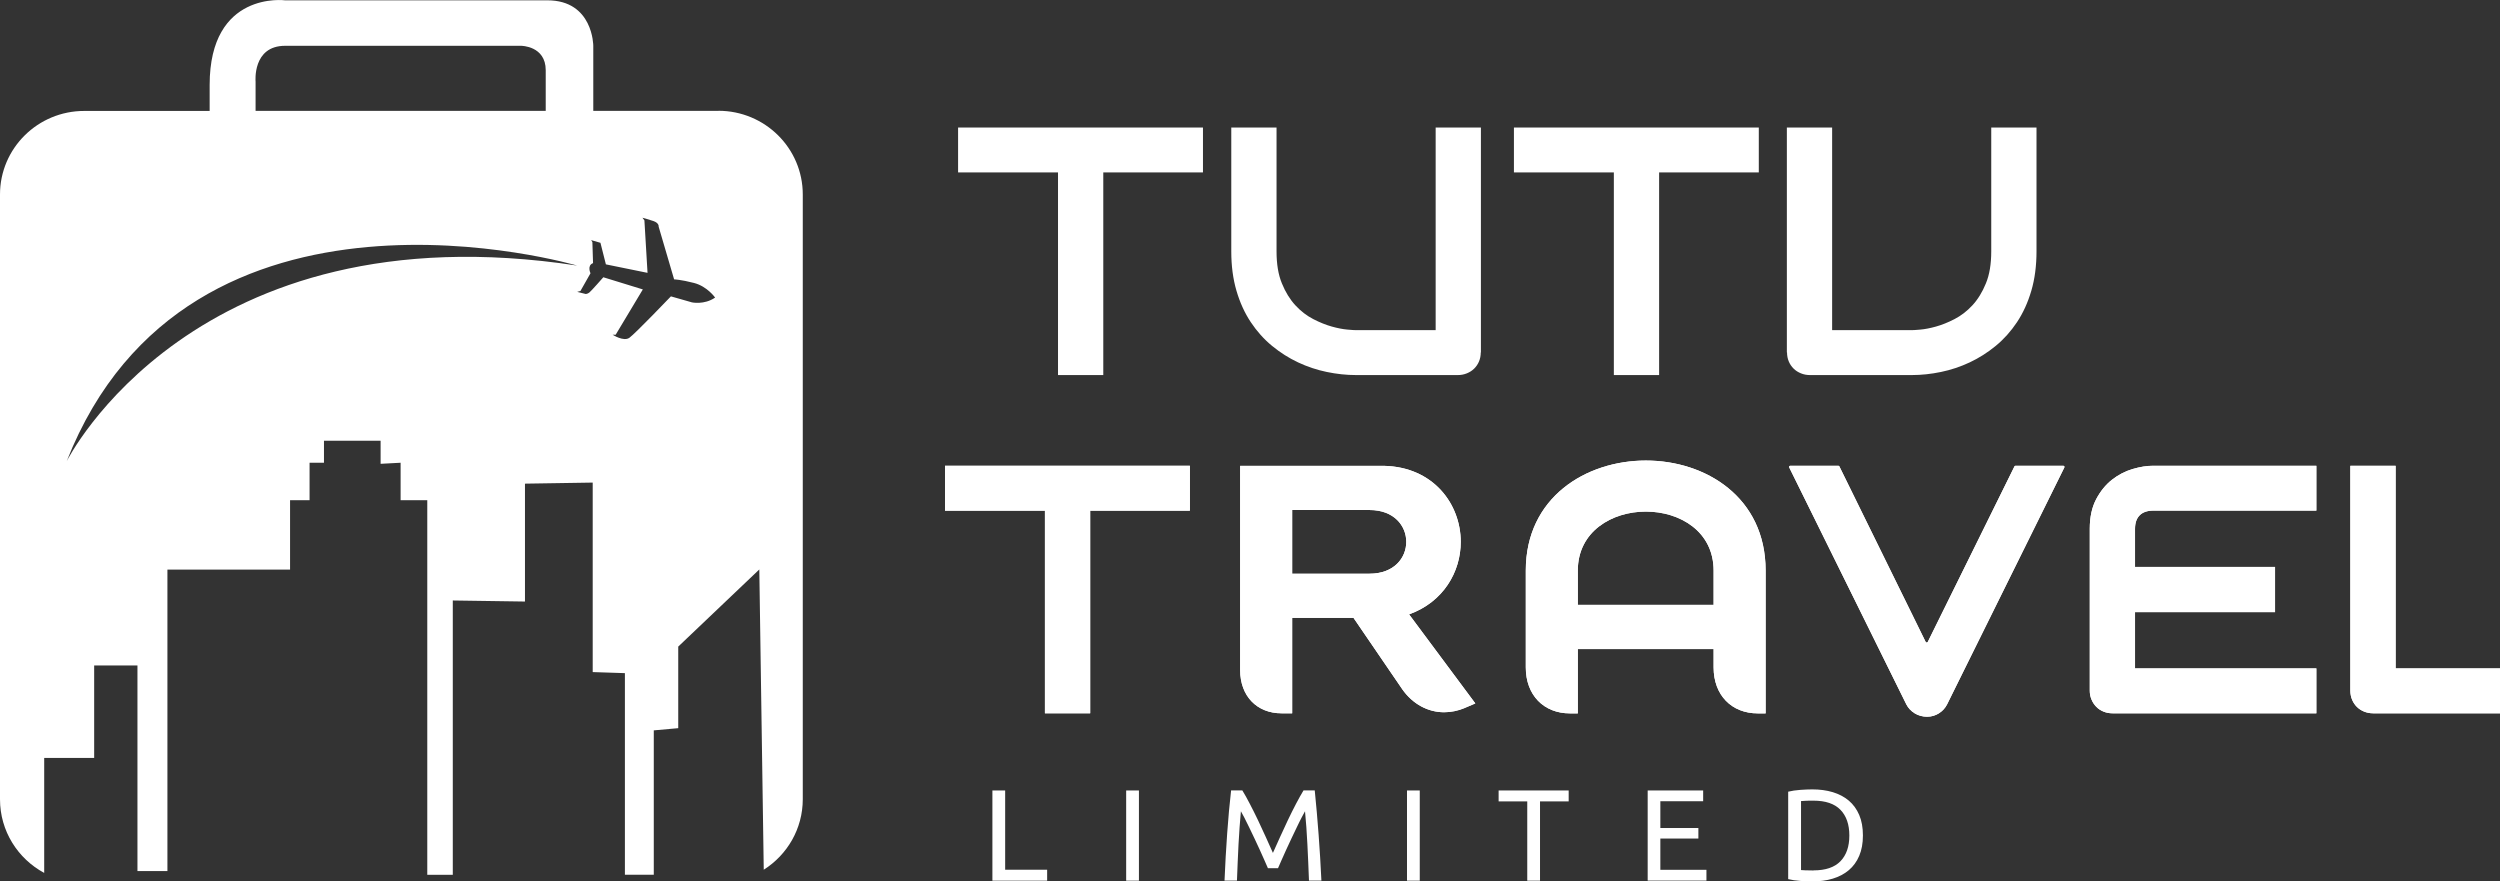 <svg width="156" height="55" viewBox="0 0 156 55" fill="none" xmlns="http://www.w3.org/2000/svg">
<rect x="0" y="0" width="156" height="55" fill="#333333" stroke="none"/>
<g clip-path="url(#clip0_440_8895)">
<path d="M44.839 6.918H37.021V2.858C37.021 2.858 37.021 0.02 34.155 0.02H17.787C17.787 0.02 13.082 -0.591 13.082 5.298V6.923H5.265C2.357 6.918 0 9.257 0 12.135V49.875C0 51.862 1.115 53.584 2.758 54.47V47.297H5.876V41.525H8.577V54.353H10.447V35.544H18.1V31.214H19.317V28.875H20.216V27.5H23.75V28.942L24.998 28.875V31.214H26.662V54.587H28.254V37.47L32.758 37.536V30.18L36.985 30.113V41.938L38.994 42.004V54.582H40.796V45.575L42.322 45.438V40.348L47.381 35.534L47.658 54.271C49.122 53.344 50.093 51.719 50.093 49.87V12.135C50.093 9.251 47.735 6.913 44.828 6.913L44.839 6.918ZM17.787 2.858H32.517C32.517 2.858 34.053 2.858 34.053 4.381V6.918H15.948V5.089C15.948 5.089 15.742 2.858 17.792 2.858H17.787ZM4.16 28.784C11.772 9.414 36.015 16.572 36.015 16.572C12.075 12.919 4.16 28.784 4.16 28.784ZM43.149 18.86L41.865 18.493C41.865 18.493 39.641 20.816 39.276 21.076C38.916 21.336 38.228 20.887 38.228 20.887H38.418L40.113 18.06L37.648 17.301C37.648 17.301 36.893 18.162 36.775 18.253C36.657 18.345 36.549 18.345 36.549 18.345L36.015 18.213L36.22 18.157L36.847 17.051C36.847 17.051 36.615 16.567 37.006 16.419L36.965 15.11L36.888 14.983L37.468 15.151L37.807 16.496L40.406 17.026L40.211 13.75L40.088 13.587C40.088 13.587 40.416 13.668 40.781 13.796C41.141 13.923 41.099 14.142 41.099 14.142L42.065 17.433C42.065 17.433 42.481 17.443 43.308 17.657C44.135 17.871 44.623 18.569 44.623 18.569C43.934 19.043 43.159 18.865 43.159 18.865L43.149 18.86Z" fill="white"/>
<path d="M75.07 10.759H68.845V23.404H66.02V10.759H59.785V7.958H75.065V10.759H75.07Z" fill="white"/>
<path d="M92.399 21.993C92.399 22.192 92.363 22.38 92.291 22.553C92.219 22.726 92.117 22.874 91.988 23.002C91.86 23.129 91.706 23.226 91.531 23.297C91.357 23.368 91.172 23.404 90.977 23.404H84.613C84.012 23.404 83.406 23.338 82.79 23.21C82.173 23.083 81.577 22.884 81.002 22.614C80.427 22.344 79.888 22.003 79.379 21.585C78.871 21.168 78.429 20.673 78.049 20.103C77.669 19.532 77.371 18.88 77.155 18.141C76.939 17.408 76.832 16.582 76.832 15.681V7.958H79.656V15.681C79.656 16.47 79.764 17.138 79.99 17.683C80.211 18.228 80.494 18.686 80.833 19.053C81.172 19.42 81.546 19.705 81.952 19.914C82.358 20.123 82.743 20.276 83.108 20.378C83.473 20.48 83.796 20.541 84.073 20.566C84.351 20.592 84.536 20.602 84.623 20.602H89.585V7.958H92.409V21.993H92.399Z" fill="white"/>
<path d="M109.754 10.759H103.529V23.404H100.704V10.759H94.469V7.958H109.749V10.759H109.754Z" fill="white"/>
<path d="M111.511 21.993C111.511 22.192 111.547 22.38 111.619 22.553C111.691 22.726 111.793 22.874 111.922 23.002C112.05 23.129 112.204 23.226 112.379 23.297C112.553 23.368 112.738 23.404 112.933 23.404H119.297C119.898 23.404 120.504 23.338 121.12 23.21C121.737 23.083 122.333 22.884 122.908 22.614C123.483 22.344 124.022 22.003 124.531 21.585C125.039 21.168 125.481 20.673 125.861 20.103C126.241 19.532 126.539 18.88 126.755 18.141C126.971 17.408 127.078 16.582 127.078 15.681V7.958H124.254V15.681C124.254 16.47 124.146 17.138 123.92 17.683C123.699 18.228 123.416 18.686 123.077 19.053C122.738 19.42 122.363 19.705 121.958 19.914C121.552 20.123 121.167 20.276 120.802 20.378C120.437 20.48 120.114 20.541 119.836 20.566C119.559 20.592 119.374 20.602 119.287 20.602H114.325V7.958H111.5V21.993H111.511Z" fill="white"/>
<path d="M97.967 44.515C96.323 44.515 95.209 43.369 95.209 41.647V35.6C95.209 31.035 98.968 28.738 102.702 28.738C106.436 28.738 110.175 31.03 110.175 35.6V44.515H109.687C108.044 44.515 106.929 43.369 106.929 41.647V40.501H98.455V44.515H97.967ZM106.929 37.745V35.605C106.929 33.155 104.818 31.922 102.702 31.922C100.586 31.922 98.455 33.16 98.455 35.605V37.745H106.929Z" fill="white"/>
<path d="M91.398 44.179C90.977 44.357 90.53 44.444 90.109 44.444C89.107 44.444 88.152 43.934 87.504 43.012L84.459 38.555H80.632V44.51H79.965C78.429 44.51 77.386 43.43 77.386 41.82V29.069H86.349C89.461 29.135 91.151 31.473 91.151 33.812C91.151 35.666 90.083 37.561 87.926 38.336L92.06 43.894L91.392 44.179H91.398ZM80.632 35.799H85.46C86.996 35.799 87.751 34.805 87.751 33.812C87.751 32.818 86.996 31.825 85.46 31.825H80.632V35.794V35.799Z" fill="white"/>
<path d="M74.253 31.866H68.028V44.51H65.203V31.866H58.968V29.064H74.248V31.866H74.253Z" fill="white"/>
<path d="M128.748 29.064C128.804 29.064 128.84 29.12 128.814 29.171L121.495 43.96C121.377 44.189 121.208 44.373 120.982 44.515C120.761 44.653 120.514 44.724 120.247 44.724C119.98 44.724 119.698 44.653 119.467 44.505C119.246 44.367 119.076 44.184 118.958 43.96L111.649 29.171C111.624 29.12 111.66 29.064 111.716 29.064H114.711C114.741 29.064 114.767 29.079 114.777 29.105L120.16 40.053C120.186 40.109 120.268 40.109 120.294 40.053L125.702 29.105C125.712 29.079 125.743 29.064 125.769 29.064H128.753H128.748Z" fill="white"/>
<path d="M144.541 29.064H134.356C133.966 29.064 133.54 29.13 133.072 29.268C132.61 29.405 132.179 29.629 131.783 29.94C131.388 30.251 131.059 30.659 130.797 31.158C130.535 31.657 130.401 32.268 130.401 32.997V43.099C130.401 43.293 130.437 43.476 130.509 43.649C130.581 43.823 130.679 43.97 130.807 44.103C130.936 44.235 131.085 44.332 131.259 44.403C131.434 44.475 131.619 44.51 131.824 44.51H144.541V41.708H133.226V32.992C133.226 32.625 133.324 32.345 133.519 32.151C133.714 31.958 134.002 31.861 134.377 31.861H144.541V29.059V29.064ZM141.963 35.376H133.047V38.198H141.963V35.376Z" fill="white"/>
<path d="M156 44.51H148.085C147.885 44.51 147.695 44.474 147.52 44.403C147.346 44.332 147.197 44.235 147.068 44.108C146.94 43.98 146.842 43.833 146.77 43.659C146.698 43.486 146.662 43.303 146.662 43.099V29.064H149.487V41.708H156V44.51Z" fill="white"/>
<path d="M97.967 44.515C96.323 44.515 95.209 43.369 95.209 41.647V35.6C95.209 31.035 98.968 28.738 102.702 28.738C106.436 28.738 110.175 31.03 110.175 35.6V44.515H109.687C108.044 44.515 106.929 43.369 106.929 41.647V40.501H98.455V44.515H97.967ZM106.929 37.745V35.605C106.929 33.155 104.818 31.922 102.702 31.922C100.586 31.922 98.455 33.16 98.455 35.605V37.745H106.929Z" fill="white"/>
<path d="M91.398 44.179C90.977 44.357 90.53 44.444 90.109 44.444C89.107 44.444 88.152 43.934 87.504 43.012L84.459 38.555H80.632V44.51H79.965C78.429 44.51 77.386 43.43 77.386 41.82V29.069H86.349C89.461 29.135 91.151 31.473 91.151 33.812C91.151 35.666 90.083 37.561 87.926 38.336L92.06 43.894L91.392 44.179H91.398ZM80.632 35.799H85.46C86.996 35.799 87.751 34.805 87.751 33.812C87.751 32.818 86.996 31.825 85.46 31.825H80.632V35.794V35.799Z" fill="white"/>
<path d="M74.253 31.866H68.028V44.51H65.203V31.866H58.968V29.064H74.248V31.866H74.253Z" fill="white"/>
<path d="M128.748 29.064C128.804 29.064 128.84 29.12 128.814 29.171L121.495 43.96C121.377 44.189 121.208 44.373 120.982 44.515C120.761 44.653 120.514 44.724 120.247 44.724C119.98 44.724 119.698 44.653 119.467 44.505C119.246 44.367 119.076 44.184 118.958 43.96L111.649 29.171C111.624 29.12 111.66 29.064 111.716 29.064H114.711C114.741 29.064 114.767 29.079 114.777 29.105L120.16 40.053C120.186 40.109 120.268 40.109 120.294 40.053L125.702 29.105C125.712 29.079 125.743 29.064 125.769 29.064H128.753H128.748Z" fill="white"/>
<path d="M144.541 29.064H134.356C133.966 29.064 133.54 29.13 133.072 29.268C132.61 29.405 132.179 29.629 131.783 29.94C131.388 30.251 131.059 30.659 130.797 31.158C130.535 31.657 130.401 32.268 130.401 32.997V43.099C130.401 43.293 130.437 43.476 130.509 43.649C130.581 43.823 130.679 43.97 130.807 44.103C130.936 44.235 131.085 44.332 131.259 44.403C131.434 44.475 131.619 44.51 131.824 44.51H144.541V41.708H133.226V32.992C133.226 32.625 133.324 32.345 133.519 32.151C133.714 31.958 134.002 31.861 134.377 31.861H144.541V29.059V29.064ZM141.963 35.376H133.047V38.198H141.963V35.376Z" fill="white"/>
<path d="M156 44.51H148.085C147.885 44.51 147.695 44.474 147.52 44.403C147.346 44.332 147.197 44.235 147.068 44.108C146.94 43.98 146.842 43.833 146.77 43.659C146.698 43.486 146.662 43.303 146.662 43.099V29.064H149.487V41.708H156V44.51Z" fill="white"/>
<path d="M65.342 54.271V54.954H61.926V49.325H62.722V54.271H65.342Z" fill="white"/>
<path d="M70.273 49.325H71.069V54.954H70.273V49.325Z" fill="white"/>
<path d="M79.117 54.174C79.061 54.047 78.989 53.879 78.901 53.68C78.809 53.481 78.716 53.263 78.609 53.028C78.506 52.794 78.393 52.554 78.275 52.31C78.157 52.065 78.049 51.831 77.941 51.612C77.838 51.393 77.74 51.194 77.648 51.021C77.556 50.848 77.484 50.715 77.432 50.623C77.371 51.26 77.325 51.953 77.283 52.697C77.248 53.441 77.212 54.195 77.186 54.949H76.41C76.431 54.46 76.457 53.971 76.482 53.476C76.508 52.982 76.539 52.493 76.575 52.014C76.611 51.535 76.647 51.067 76.688 50.613C76.729 50.16 76.775 49.727 76.821 49.319H77.52C77.669 49.559 77.823 49.839 77.992 50.165C78.162 50.491 78.331 50.827 78.501 51.184C78.67 51.541 78.835 51.892 78.994 52.249C79.153 52.605 79.297 52.926 79.43 53.222C79.559 52.931 79.708 52.605 79.867 52.249C80.026 51.892 80.191 51.541 80.36 51.184C80.529 50.827 80.699 50.491 80.868 50.165C81.038 49.839 81.197 49.559 81.341 49.319H82.04C82.224 51.133 82.363 53.008 82.456 54.949H81.68C81.654 54.19 81.618 53.441 81.582 52.697C81.546 51.953 81.495 51.26 81.433 50.623C81.377 50.715 81.305 50.848 81.218 51.021C81.125 51.194 81.033 51.393 80.925 51.612C80.822 51.831 80.709 52.065 80.591 52.31C80.473 52.554 80.365 52.794 80.257 53.028C80.154 53.263 80.057 53.476 79.965 53.68C79.872 53.879 79.8 54.047 79.749 54.174H79.112H79.117Z" fill="white"/>
<path d="M87.797 49.325H88.593V54.954H87.797V49.325Z" fill="white"/>
<path d="M97.885 49.325V50.007H96.097V54.954H95.301V50.007H93.514V49.325H97.879H97.885Z" fill="white"/>
<path d="M102.815 54.954V49.325H106.277V49.997H103.606V51.668H105.979V52.325H103.606V54.276H106.482V54.949H102.815V54.954Z" fill="white"/>
<path d="M116.246 52.132C116.246 52.621 116.169 53.044 116.015 53.405C115.861 53.767 115.645 54.062 115.368 54.297C115.091 54.531 114.757 54.709 114.366 54.827C113.981 54.944 113.555 55 113.088 55C112.856 55 112.605 54.99 112.333 54.969C112.055 54.949 111.809 54.913 111.583 54.857V49.401C111.809 49.345 112.055 49.309 112.333 49.289C112.61 49.269 112.862 49.258 113.088 49.258C113.55 49.258 113.976 49.314 114.366 49.431C114.752 49.549 115.085 49.722 115.368 49.961C115.645 50.196 115.861 50.496 116.015 50.853C116.169 51.215 116.246 51.637 116.246 52.127V52.132ZM113.159 54.312C113.914 54.312 114.474 54.123 114.844 53.741C115.214 53.359 115.399 52.824 115.399 52.137C115.399 51.449 115.214 50.914 114.844 50.532C114.474 50.15 113.909 49.961 113.159 49.961C112.933 49.961 112.764 49.961 112.641 49.971C112.517 49.977 112.43 49.982 112.384 49.987V54.292C112.435 54.297 112.517 54.302 112.641 54.307C112.764 54.312 112.939 54.317 113.159 54.317V54.312Z" fill="white"/>
</g>
<defs>
<clipPath id="clip0_440_8895">
<rect width="156" height="55" fill="white"/>
</clipPath>
</defs>
</svg>
